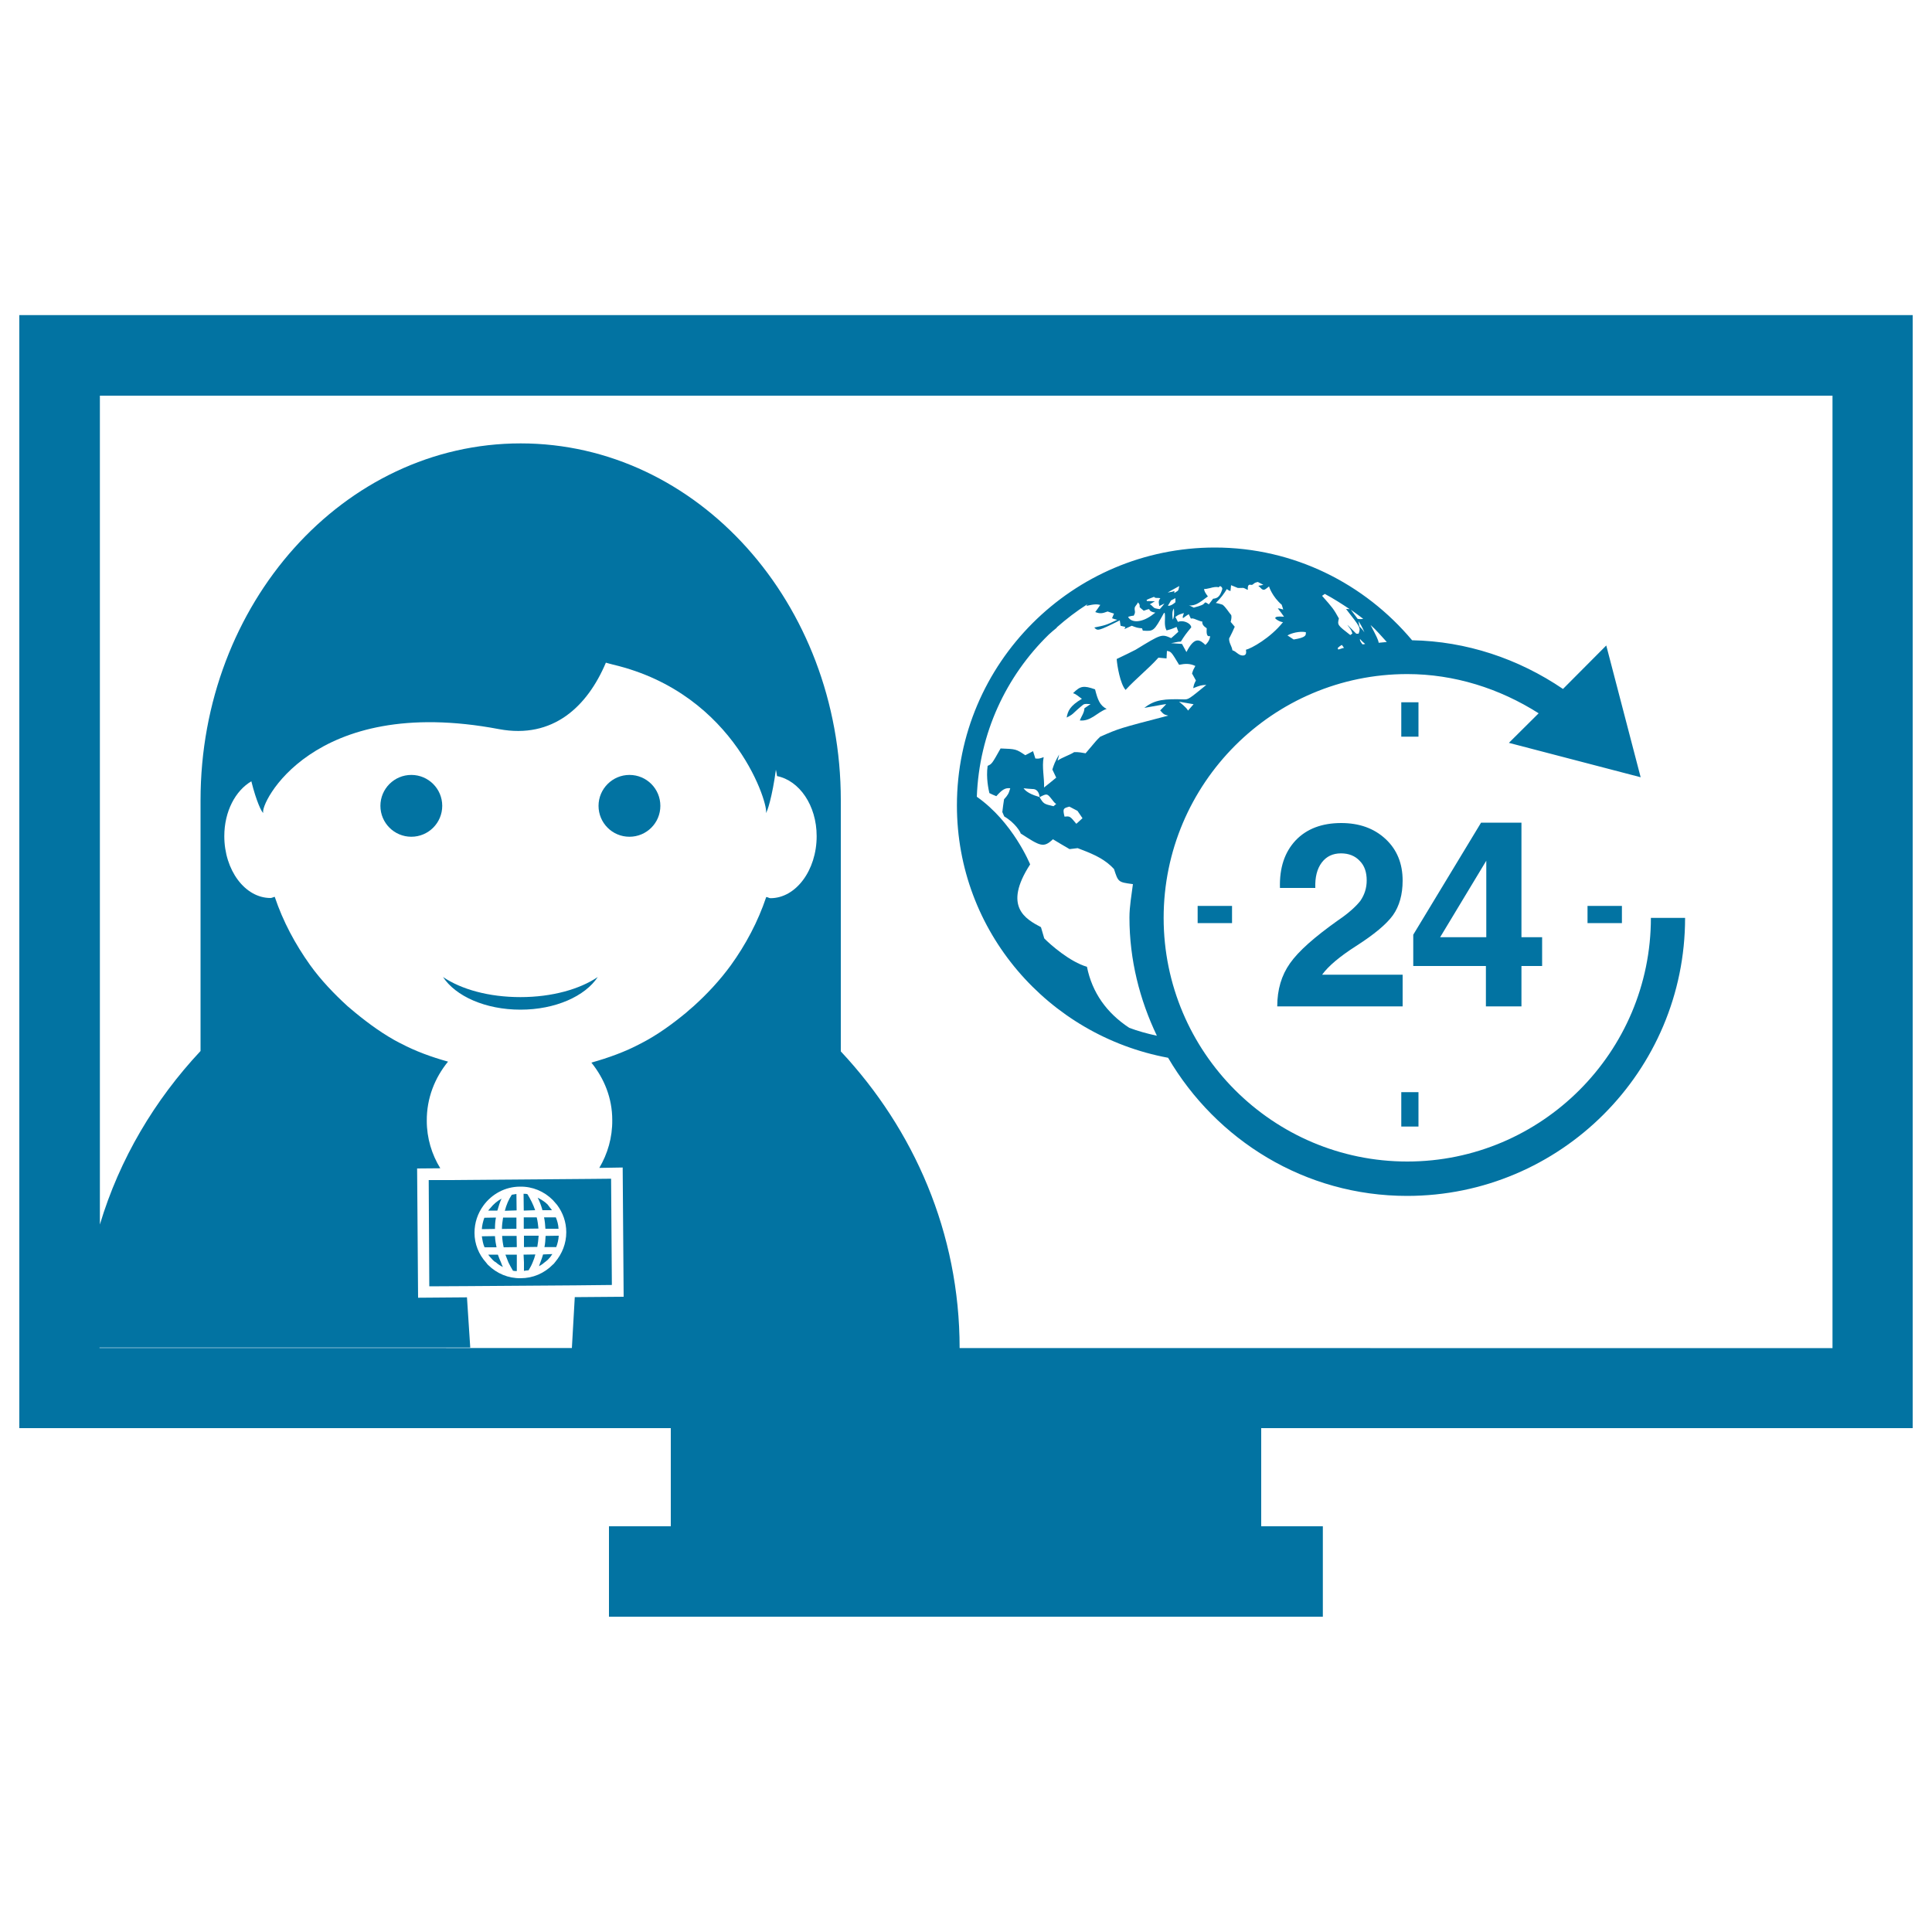 <svg xmlns="http://www.w3.org/2000/svg" viewBox="0 0 1000 1000" style="fill:#0273a2">
<title>Journalist SVG icon</title>
<g><g><path d="M552.1,371.4c2.3-1.1,3.2-1.9,4-2.7c2.2-2.1,4.6-4,4.6-4c0.6-0.4,1.7-0.4,2.6-0.3c0.4,0,0.9,0,1.2,0l-3.2,2.2c-0.1,2.4-1.6,4.2-2.4,6.3c5.7,0.6,9-4.2,13.7-5.9l0.2-0.1c-3.6-1.7-4.7-5-6-10.1c-6-2.1-7.6-1.8-11.4,2c1.8,0.5,3,1.9,4.6,2.9C553.7,365.4,552.7,368.1,552.1,371.4z"/><path d="M728.4,601.2c-69.6,0-126.1-56.6-126.1-126.1c0-69.6,56.6-126.2,126.1-126.2c24.3,0,47.7,7.4,68,20.3L781,384.5l68.2,17.8l-17.8-68.2L809,356.6c-23.1-15.7-50.1-24.7-78.1-25.2c-24.5-29.2-61.1-48-102.1-48c-73.6,0-133.5,59.9-133.5,133.5c0,65.3,47.3,119.1,109.3,130.6c25,42.6,70.8,71.5,123.7,71.5c79.4,0,143.9-64.5,143.9-143.9h-17.7C854.5,544.6,797.9,601.2,728.4,601.2z M614.9,367.8c-0.6-1.5-4.4-4.4-4.5-4.5l-0.1-0.1l7.5,1.3L614.9,367.8z M692.7,336.2c-0.2-0.3-0.3-0.6-0.3-0.8c0.6-0.6,1.4-1.2,2.1-1.6l0.5,0.6l0.4,0.6l0.3,0.3C694.6,335.5,693.6,336,692.7,336.2z M710.2,333.1L710.2,333.1C710.2,333.1,710.2,333.1,710.2,333.1L710.2,333.1z M717.8,332.3c-1.4,0.1-2.9,0.3-4.2,0.4c-0.2-1.5-1.1-3.3-4.2-9.2C712.5,326.2,715,329.3,717.8,332.3z M705.2,333.5c-1-1.3-1.4-2-1.3-2.8c1.3,1.5,2,2,2.7,2.6C706.1,333.5,705.7,333.5,705.2,333.5z M703.8,324.4l-0.2-0.2c-0.2-0.8-0.2-1.7-0.4-2.5v-0.2l0.1,0.2c1.9,2.9,2.8,5.3,2.9,5.6C706.1,327.2,705.8,326.4,703.8,324.4z M705.6,320.3c-0.9,0.2-2.1,0.2-2.9,0l-3.5-4.7C701.3,317.1,703.4,318.6,705.6,320.3z M685.7,307.4c4.5,2.4,8.7,5.1,12.9,7.9l-1.9-0.1c7.6,9.7,7.6,9.7,6.5,12.8c-0.4,0-0.9,0-1.2,0l-0.6-0.6l-0.6-0.6l-0.6-0.6l-0.6-0.6L699,325l-0.6-0.6l-0.6-0.6l-0.4-0.3c2,2.6,2,2.6,2.6,4.4c-0.4,0.3-0.8,0.6-1.1,0.8c-6.7-5.2-6.7-5.2-5.9-8.6c-2.7-4.9-3.3-5.6-8.7-11.7C684.8,308.1,685.3,307.7,685.7,307.4z M670.5,327.4c2-0.4,3.5-0.5,5.4-0.2v0.5c0,1.1,0,2.3-6.3,3.3c-1-0.6-2.2-1.5-3.2-2.1C667.6,328.2,668.8,327.8,670.5,327.4z M636.9,305.9c0.1-0.9,0.2-2.1,0.3-3c2.1,0.9,3.1,1.2,3.4,1.4c0,0,1.1,0.1,2.5,0c1.1-0.1,1.8,0.8,2.8,1c-0.1-1.1-0.1-2,0.5-2.5c0.3-0.2,0.6-0.2,1-0.1c0.2,0,0.5,0.1,0.7,0c0.6-0.2,1-0.9,1.7-1.1l0.2-0.1l0.8-0.2l0.2-0.1l2.9,1.5c-0.8,0.2-1.7,0.4-2.6,0.5c0.6,0.5,1.2,1.1,1.8,1.7c1.2,0.7,1.4,0.5,3.8-1.4v0.2c0,0.1,1.7,5.2,6.5,9.3c0.2,0.7,0.6,1.7,0.8,2.5c-1.5-0.5-2.1-0.6-2.8-0.6c1.1,1.4,2.2,2.8,3.2,4.3c-3.6-0.2-4,0-4.6,0.6c0.1,0.8,3,2.3,4.1,2.2c-6.5,8.2-16.5,13.7-19.2,14.3c0.2,1.5,0.3,2.9-1.6,3c-2.3,0-3.4-2.2-5.4-2.7c-0.3-2.2-1.9-3.9-1.7-6.2l0.4-0.7c0.8-1.6,1.7-3.4,2.5-5.3c-0.6-0.8-1.5-1.7-2.1-2.5c0.4-1.7,0.5-2.5,0.3-3.5c-1.4-1.6-2.8-4.1-4.5-5.4c0,0-2.4-0.8-3.5-0.9c2.8-2.8,4.1-4.6,5.7-7.2C636.2,305.8,636.5,305.8,636.9,305.9z M623.2,304.9c0.6,0,1.5-0.1,3.1-0.5c1.7-0.5,3.5-0.8,4.4-0.4c0.5-0.4,0.6-0.6,0.9-0.6c0.3,0,1.3,0.8,1,1.7c-1.1,3.5-2.3,4.6-4.7,4.8c-0.6,0.8-1.5,2-2.2,2.9c-0.9-0.6-1.3-0.9-1.9-1c-1.1,1.3-1.6,1.5-5.9,2.7c-1.5-0.7-1.9-1-2.5-1.1c3.3,0.1,4.9-1,9.8-4.7C623.7,306.7,623.4,306,623.2,304.9z M612.8,317.4c-0.7,1.7-0.8,2.3-0.4,2.5c1.4-1.1,2.1-1.5,2.9-2c0.3,0.7,0.8,1.6,1.1,2.3c0.6-0.2,1.2-0.2,3,0.6c1.5,0.6,2.3,0.9,2.9,0.9c-0.1,1.4,0.5,2.3,2.3,3.5c-0.1,1.7-0.3,4.7,1.7,4l0,0.6c-0.4,2-1.7,3.4-2.4,4c-2.9-2.8-5.6-4.5-9.8,3.7l-2.3-4.2c-1.9-0.1-3.9-0.3-5.7-0.4c1.7-0.2,3.3-0.8,5.1-0.8c1.7-2.8,2.9-4.4,5.4-7.4c-0.3-2.4-4.6-3.9-6.9-2.8c-1.2-2.4-1.2-2.4-1.4-2.5c1.6-1.2,1.6-1.2,4.2-2L612.8,317.4z M610.1,303.5l0.3-0.2c-0.4,2-0.4,2-0.8,2.5c-1.3,0.9-1.6,1-1.7,1.2c-0.1-0.4-0.1-0.7,0-1.1c-1.1,0.4-1.1,0.4-3.5,0.8C605.2,306.2,605.2,306.2,610.1,303.5z M604.5,313.5c0.5-0.9,1.1-1.7,1.5-2.5l0.1-0.2c0,0,0.8-0.4,2.1-1.1l0.2-0.1c0,0.6,0,1.5,0,2.1l-0.1,0.1C606.1,313.7,604.9,313.6,604.5,313.5z M607.6,314.9c0.2,2.4,0.2,4.2-0.5,5.8l-0.1-0.3c-0.5-3.5,0.1-4.7,0.5-5.3L607.6,314.9z M597.4,308.9c0,0.1,0.1,0.4,0.6,0.5c0.8,0.2,1.6,0,2.4,0.2h0.2c-0.5,0.6-0.7,1.1-0.8,1.7c-0.1,0.8,0.2,1.6,0.2,2.4c0.9-0.5,1.8-0.8,2.7-1.3l-0.3,0.4c-0.7,0.9-1.4,1.7-2.1,2.5c-0.7-0.1-1.4-0.2-2.2-0.4c-1.3-0.3-1.7-1.7-3-2.1c0.8-0.5,1.9-1.1,2.7-1.6c-0.2,0-0.2,0-4.2-0.1l-0.1-0.6C594.2,310.1,595.1,309.8,597.4,308.9z M586.8,318.7c0.2-0.5,0.5-0.9,0.6-1.4c0.2-0.8-0.2-1.6-0.1-2.4c0-1.3,1.4-1.9,1.6-3.1l-0.1-0.1c1.1,1,1.1,1,1.1,2.6c0.6,0.6,1.5,1.3,2.1,1.8c1.7-0.6,2.3-0.8,2.8-0.8c0.3,0.6,0.6,1.4,3.2,1.8l-0.8,0.6c-6.4,5.1-11.8,4.6-13.3,1.6C584.9,318.9,586.6,318.6,586.8,318.7z M584.5,532c-11.7-7.7-19.2-18.2-21.9-31.6c-8.7-2.5-18.9-11.4-22.1-14.7c-0.6-1.9-1.1-3.9-1.7-5.8c-7.9-4.2-19.8-10.6-5.6-32.5c-0.1-0.2-8.9-21.9-27.6-35c1.2-32.9,15.2-62.5,37.3-84c1.3-1.2,2.6-2.3,4.1-3.5c0-0.1,0-0.1-0.1-0.1c5-4.4,10.3-8.5,16-12.1c-0.2,0.3-0.5,0.6-0.6,0.9c4.8-1.1,5.6-0.8,7.2-0.5c-0.7,1.1-1.8,2.6-2.6,3.7c2.5,0.9,3.5,0.8,6.4-0.3c1,0.4,2.1,0.7,3.3,1.1l-1,2.4c0.8,0.3,1.7,0.6,2.7,0.8c-6,2.9-6.6,2.9-11.9,4c1.7,1.8,1.8,2,13.2-3.7c0.1,0.9,0.3,2,0.4,2.8c0.7,0.2,1.7,0.4,2.5,0.6c-0.2,0.4-0.4,0.8-0.5,1.1c1.1-0.5,2.7-1.2,3.8-1.7c2.6,1,2.9,1.1,5.3,1.3c0.2,0.4,0.3,0.9,0.4,1.2c5.7,0.4,5.7,0.4,11-9.2l0.4,0.2c0.4,3-0.6,6.1,0.9,8.9c1.6-0.4,2.4-0.6,5.2-1.8l0.9,2.5c-1.1,1-2.6,2.4-3.7,3.3c-5-2.2-5-2.2-18.4,6l-4.2,2.1c-1.7,0.8-3.9,1.9-5.6,2.7c0.2,3.3,1.8,12.9,4.6,16c5.4-5.9,11.7-10.8,17-16.7c1.3,0.1,2.8,0.3,4.2,0.4c0.1-1.2,0.1-2.7,0.2-3.9c2.2,0.4,2.2,0.4,6.3,7.2c3-0.6,5.5-0.8,8.4,0.6c-1.1,2-1.1,2-1.7,3.9c0.6,1.1,1.4,2.5,2,3.6c-1,2-1,2-1.4,4c3.5-1.4,4.2-1.6,6.8-1.7c-9.2,7.5-9.2,7.5-11.6,7.5c-9.8-0.3-15,0-20.5,4.4c11.1-2,11.1-2,11.3-1.9c-0.9,1-2.2,2.3-3.1,3.2c1.9,2.1,1.9,2.1,4.2,2.7c-25.4,6.6-25.4,6.6-35.2,10.9c-1.8,1.7-1.8,1.7-7.6,8.6c-1.8-0.3-3.6-0.7-5.9-0.6c-2.7,1.7-6,2.6-8.6,4.4c0.3-1.1,0.6-2.1,0.8-3.2c-2.3,4-2.7,5.3-3.5,7.8l2,4.2c-1.9,1.6-4.4,3.6-6.3,5.1c0.2-5.2-1.2-10.5-0.2-15.7c-2.4,0.9-2.7,0.8-4.3,0.7l-1.2-3.8c-1.2,0.6-2.8,1.5-4,2.1c-4.8-3.2-4.8-3.2-12.8-3.5c-4.5,8-4.5,8-6.7,9c-0.9,6.3,0.5,12.3,0.9,14.1c1.2,0.6,2.3,1.1,3.6,1.6c3-3.4,4.6-4.4,7.2-4.1c-0.8,2.8-1.2,3.5-3.2,5.7c-0.4,2.2-0.6,4.4-0.9,6.6l1,2.3c5.5,3.2,8.4,8,8.5,8.8c10.2,6.6,11.8,7.6,16.7,3c3.3,2,4.8,2.9,8.6,5.1l4.2-0.5c6.3,2.4,12.3,4.7,17.1,9.1l1.7,1.7c2.2,6.8,2.2,6.8,9.6,7.8c0.1,0,0.1,0,0.2,0c-0.7,5.7-1.8,11.4-1.8,17.3c0,21.9,5.3,42.6,14.2,61.2C593.8,535,589,533.7,584.5,532z M560.3,423.5l-3.2,2.9c-3.3-4-3.3-4-6.1-3.7c-1-4-0.6-4.3,1.8-5l0.7-0.2l4.2,2.2L560.3,423.5z M546.7,416.1l-1.4,1.2c-5.1-1.2-5.1-1.2-7.3-4.8l-0.7-0.2c-5.5-1.6-7-3.6-7.5-4.3c1.7,0.2,2.9,0.3,4.7,0.4c3,0,3.5,3.1,3.6,4.2c3.9-2,3.9-1.9,6.3,1.1C545.6,415.3,546.2,415.9,546.7,416.1z"/><path d="M692.5,476.4c-12.1,8.6-20.4,15.9-24.8,22.2c-4.4,6.2-6.6,13.6-6.6,22.3v0H726v-16.4h-41.6l0-0.1c3.2-4.4,9-9.3,17.6-14.8c9.2-5.9,15.6-11.2,19-15.9c3.3-4.7,5-10.7,5-17.9c0-8.8-2.9-16-8.8-21.5c-6-5.6-13.7-8.3-23-8.3c-10,0-17.9,3-23.6,9c-5.7,6.1-8.4,14.2-8.1,24.6h18.3c-0.2-5.5,0.9-9.9,3.3-13.1c2.4-3.2,5.7-4.8,10-4.8c4,0,7.3,1.3,9.7,3.9c2.5,2.5,3.6,5.9,3.6,10.1c0,3.9-1.1,7.4-3.3,10.6C701.8,469.2,698,472.7,692.5,476.4z"/><path d="M787.5,520.9V500h10.7v-14.9h-10.7v-59.3h-10.4h-10.5l-35.1,58v8.1v8.1h37.6v20.9H787.5L787.5,520.9z M745.4,485.1l0.8-1.3l23.1-38.3v39.6H745.4z"/><rect x="725.3" y="363.5" width="8.9" height="17.8"/><rect x="725.3" y="565.3" width="8.9" height="17.8"/><rect x="821.7" y="468.9" width="17.8" height="8.9"/><rect x="619.9" y="468.9" width="17.8" height="8.9"/><circle cx="212.9" cy="417.1" r="16"/><path d="M325.8,401.1c8.9,0,16,7.2,16,16c0,8.9-7.2,16-16,16c-8.9,0-16-7.2-16-16C309.8,408.3,317,401.1,325.8,401.1z"/><path d="M269.4,522.6c18.1,0,33.5-7,40-16.9c-9.3,6.3-23.7,10.4-40,10.4c-16.4,0-30.6-4-40.1-10.4C235.8,515.6,251.2,522.6,269.4,522.6z"/><path d="M281.8,645.5h6.1c0.7-1.8,1.2-3.9,1.3-5.9l-6.8,0.1C282.3,641.6,282.2,643.7,281.8,645.5z"/><path d="M273,618.1c-0.6-0.2-1.3-0.2-2-0.2l0.1,8.7l5.9-0.2C276,623.5,274.6,620.7,273,618.1z"/><path d="M280.7,626.4h5c-0.3-0.5-0.7-0.9-1.1-1.4c-0.4-0.6-0.7-1-1.2-1.6c-1.5-1.5-3.3-2.5-5.1-3.5c1,1.9,1.8,4.1,2.4,6.2C280.7,626.3,280.7,626.4,280.7,626.4z"/><path d="M277.8,630.1h-6.7v5.9l7.6-0.1C278.5,633.9,278.3,632.1,277.8,630.1z"/><path d="M281.6,630.1c0.4,1.9,0.6,3.9,0.7,5.9h6.8c-0.1-2-0.6-4-1.4-5.9H281.6z"/><path d="M271.2,653.4l0,4.4c0.8-0.2,1.6-0.2,2.4-0.3c0.8-1.3,1.6-2.8,2.1-4.1c0.6-1.4,1.1-2.8,1.4-4.1l-6.1,0.1L271.2,653.4z"/><path d="M279.7,653.4c-0.3,0.6-0.5,1.4-0.7,2c1.1-0.6,2.1-1.3,3-2.1c0.6-0.5,1.1-0.8,1.6-1.3c0.9-0.9,1.7-1.9,2.3-2.9l-4.8,0.2C280.7,650.6,280.3,651.9,279.7,653.4z"/><path d="M271.2,645.5l6.9-0.1c0.3-1.8,0.6-3.9,0.7-5.8l-7.6,0V645.5z"/><path d="M257.5,626.4c0.6-2.1,1.2-4.1,2.1-6c-2.2,1.2-4.2,2.9-5.8,4.9c-0.4,0.4-0.8,0.9-1.1,1.3h4.7C257.5,626.5,257.4,626.4,257.5,626.4z"/><path d="M256.7,630.2l-6,0.1c-0.7,1.9-1.2,4-1.3,5.9l6.8-0.1C256.2,634.1,256.3,632.2,256.7,630.2z"/><path d="M257.7,649.4h-5c0.7,1,1.5,1.8,2.4,2.8c0.6,0.6,1,0.9,1.6,1.2c1.1,1,2.2,1.7,3.6,2.4c-0.4-0.7-0.7-1.6-1-2.4C258.7,652.1,258.2,650.8,257.7,649.4z"/><path d="M267.3,630.2h-6.9c-0.3,2-0.6,3.8-0.6,5.9l7.5-0.1L267.3,630.2z"/><path d="M316.7,665.1l-0.4-55l-10.3,0.1l-74,0.6h-10.1l0.3,55l19.1-0.1l56.4-0.4L316.7,665.1z M287.3,653.3c-0.4,0.4-0.6,0.9-1.1,1.2c-4.5,4.6-10.4,7.1-16.7,7.1c-6.4,0.1-12.3-2.4-16.8-6.8c-0.5-0.4-0.7-0.9-1.1-1.3c-3.8-4.2-6-9.6-6-15.4c0-5.3,1.7-10.1,4.6-14.1c4.3-5.9,11.2-9.8,19-9.8c6.4-0.1,12.4,2.4,16.9,6.9c0.8,0.8,1.5,1.8,2.2,2.5c3.1,4.1,4.8,9,4.8,14.2C293.1,643.6,291,648.9,287.3,653.3z"/><path d="M256.2,639.8l-6.8,0.1c0.3,1.9,0.6,4,1.4,5.7h6.2C256.6,643.8,256.3,641.8,256.2,639.8z"/><path d="M267.5,649.4h-5.9c0.5,1.2,1,2.7,1.6,4.1c0.7,1.4,1.5,2.9,2.3,4.2c0.7,0.2,1.4,0.2,2,0.2l0-4.4L267.5,649.4z"/><path d="M267.4,639.7h-7.5c0.1,2.1,0.4,4.1,0.8,5.9l6.8-0.1L267.4,639.7z"/><path d="M267.3,618c-0.8,0.2-1.6,0.2-2.4,0.4c-1.6,2.4-2.8,5.2-3.6,8.3l6.1-0.2L267.3,618z"/><path d="M990,739.3V163.1H10v576.1h337.2v50.8h-32v46.8h32h305.6h31.9v-46.8h-31.9v-50.8H990z M51.5,697.7v-0.2h191.9l-1.7-26l-25.3,0.2l-0.5-66.9l12-0.1c-4.4-7.1-7-15.6-7-24.5c-0.1-11.8,4.2-22.4,11-30.7c-8.6-2.4-16.9-5.4-24.6-9.5c0,0,0,0-0.1,0c-8.5-4.4-16.2-10-23.5-16c-1.3-1.1-2.5-2.1-3.8-3.2c-7.1-6.5-13.8-13.5-19.4-21.3c-7.7-10.8-14-22.5-18.3-35.3c-0.7,0.1-1.4,0.6-2.2,0.6c-13.2,0-23.9-14.4-23.9-32c0-12.9,5.8-23.6,14-28.4c2.5,10.2,5.5,16.5,6.2,16.3c-2.2-3.7,24.9-61.7,122-43.3c27.9,5.2,45.7-11.7,55.3-34.4c1.2,0.3,2.4,0.7,3.7,1c64.4,15.2,81,74.5,79.1,76.7c0.6,0.2,3.4-8.7,5.2-22.3c0.2,1.1,0.5,2.2,0.6,3.3c11.5,2.3,20.5,15.1,20.5,31.1c0,17.7-10.8,32.1-23.9,32.1c-0.8,0-1.4-0.6-2.2-0.6c-4.3,12.8-10.6,24.6-18.3,35.3c-5.7,7.8-12.2,14.8-19.4,21.3c-1.3,1.1-2.6,2.2-3.8,3.3c-7.3,6-15,11.6-23.4,15.9c-0.1,0.1-0.1,0.1-0.2,0.1c-7.9,4.2-16.5,7.3-25.4,9.8c6.6,8.2,10.8,18.3,10.8,29.7c0.1,9.1-2.4,17.5-6.7,24.8l12.1-0.2l0.5,66.9l-25.3,0.2l-1.5,26.4h200.7c0-59.7-23.7-113.2-61.5-153.6v-130c0-102-74.2-184.7-165.7-184.7c-91.5,0-165.7,82.7-165.7,184.7V544c-23.7,25.3-41.9,55.8-52.1,89.8v-429h896.8v493L51.5,697.7L51.5,697.7z"/></g></g>
</svg>